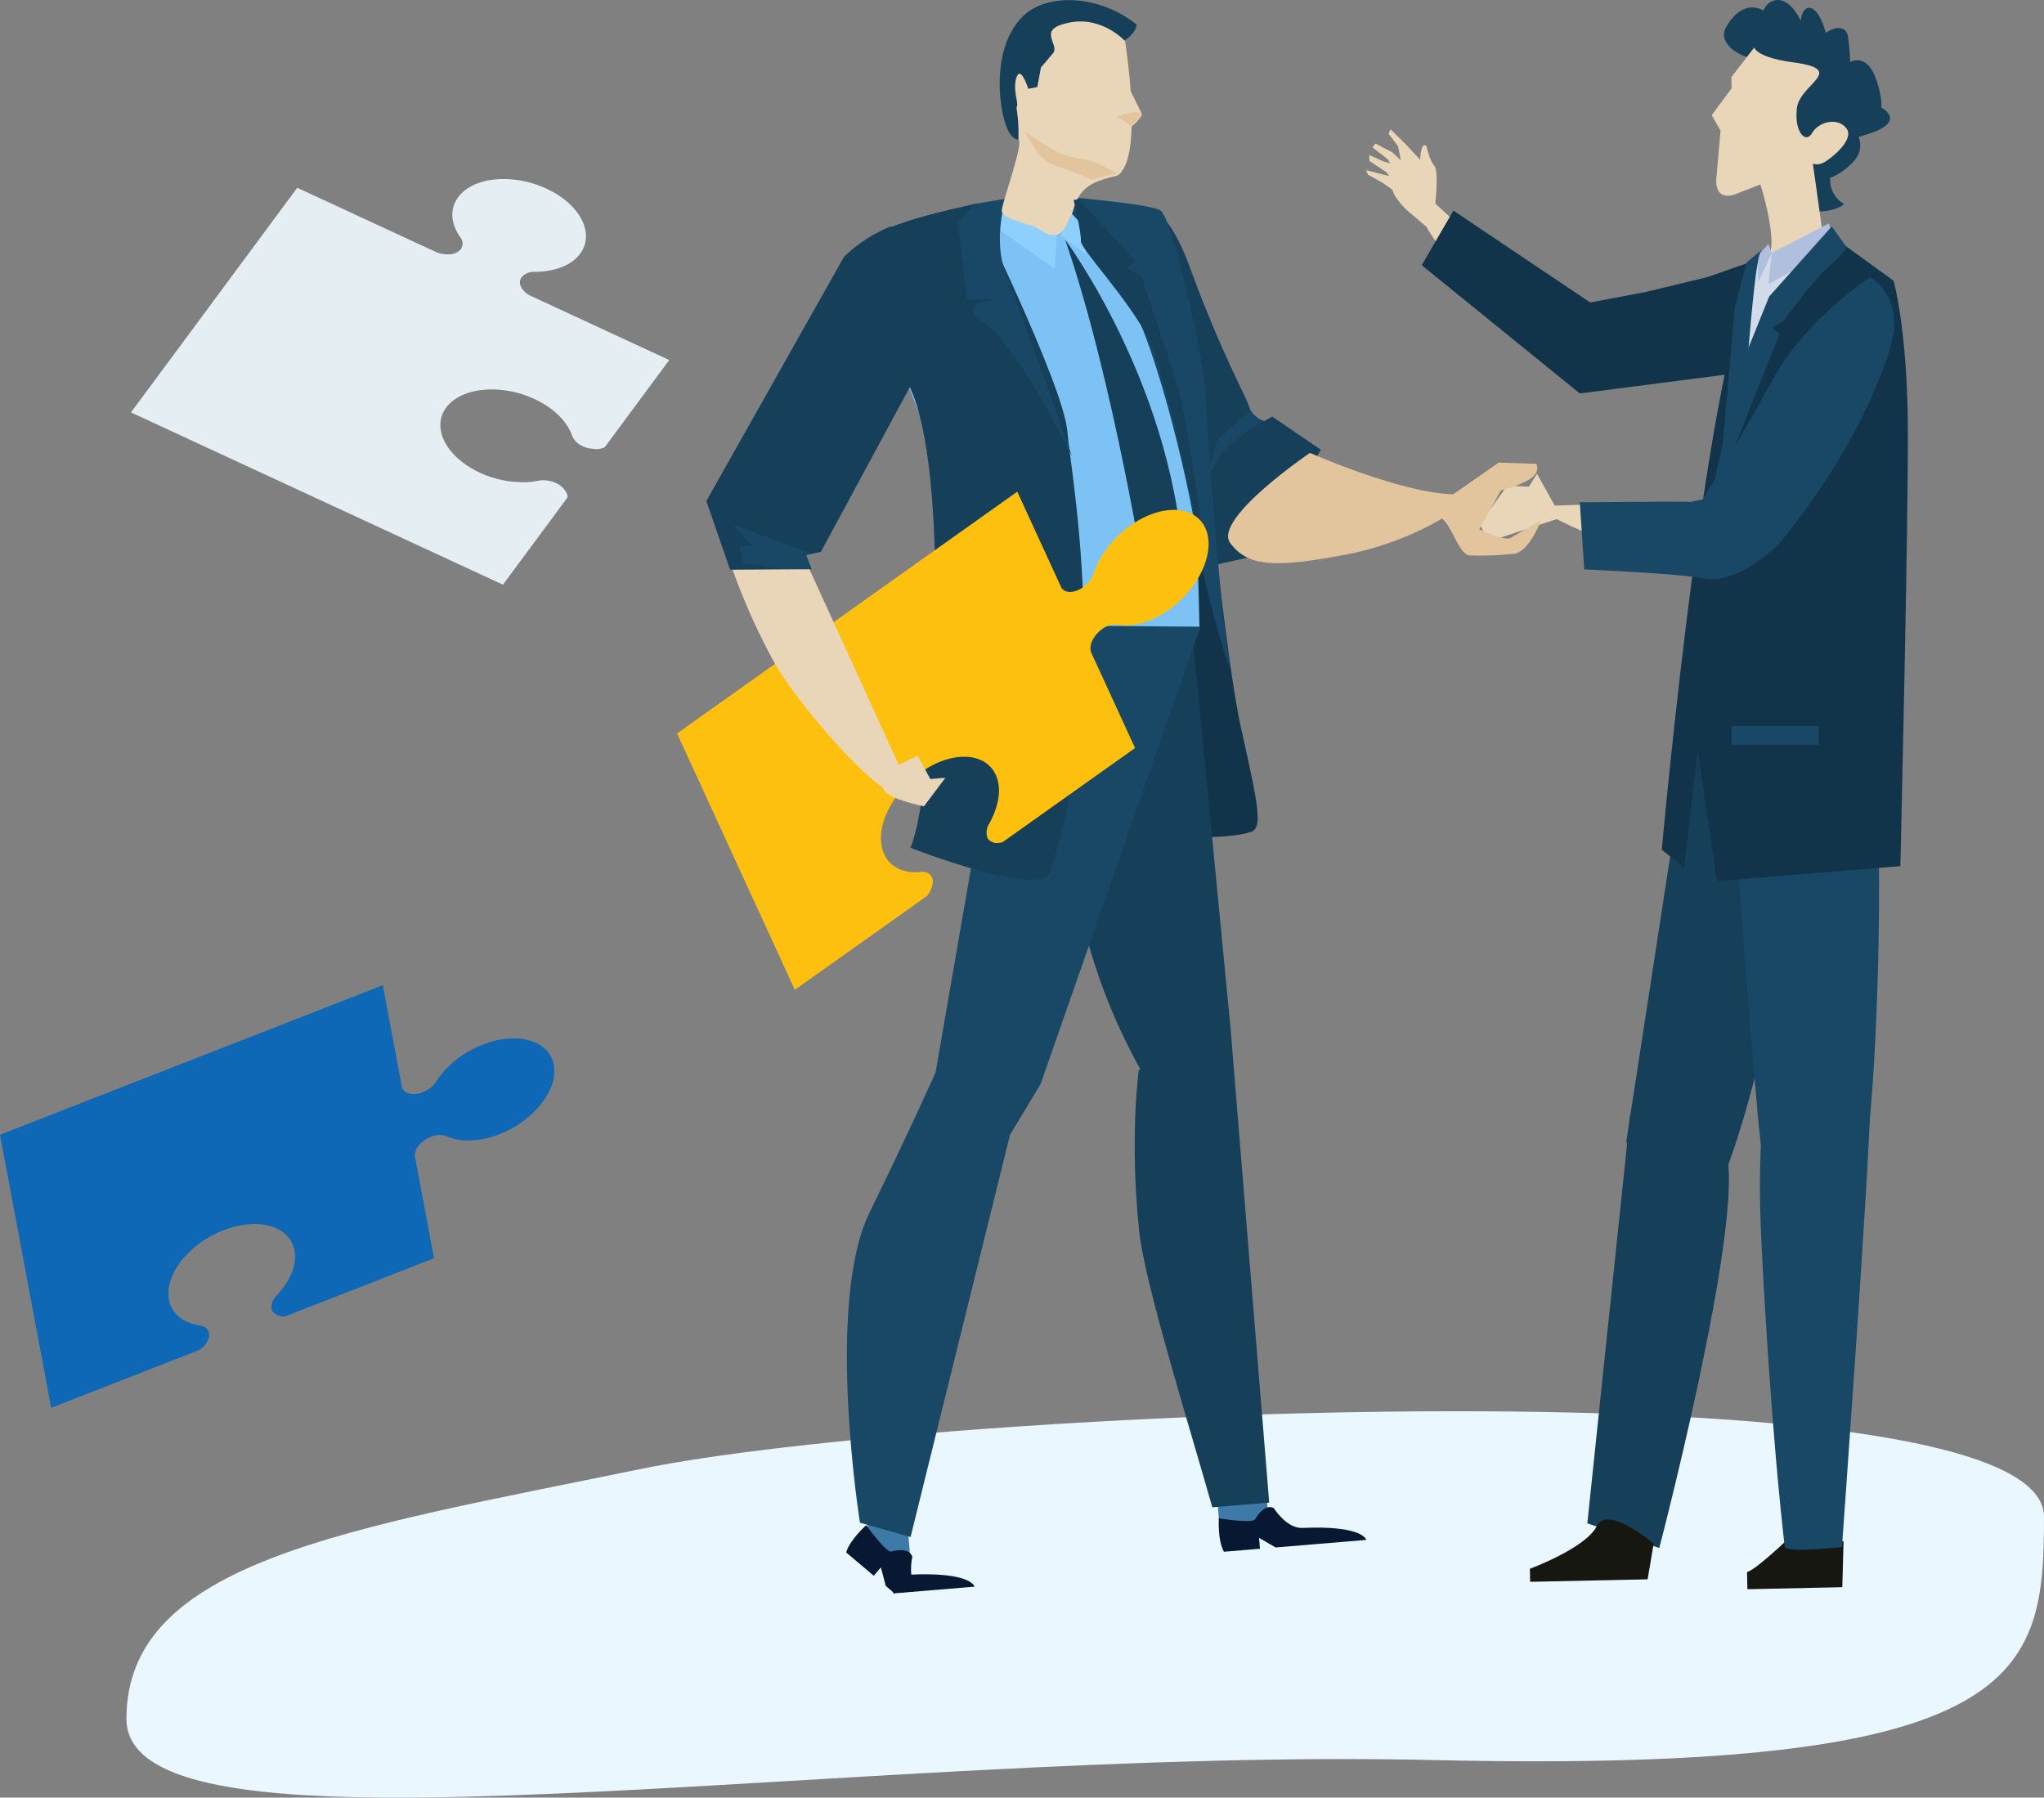 <?xml version="1.0" encoding="UTF-8"?> <svg xmlns="http://www.w3.org/2000/svg" xmlns:xlink="http://www.w3.org/1999/xlink" width="517.653" height="455.238" viewBox="0 0 517.653 455.238"><rect x="0" y="0" width="517.653" height="455.238" fill="#808080" stroke="none"/><defs><clipPath id="clip-path"><path id="Path_749" data-name="Path 749" d="M3578.909,1918.109c-.535-.567-1.073-1.127-1.611-1.7a1.736,1.736,0,0,1-.192-.229l1.612,1.7A2.1,2.1,0,0,0,3578.909,1918.109Z" transform="translate(-3577.107 -1916.179)" fill="none"></path></clipPath></defs><g id="Group_5262" data-name="Group 5262" transform="translate(-999.348 -729.943)"><path id="Path_911" data-name="Path 911" d="M130.182-13.516c74-15.214,355.447-27.843,355.447,12.087s-4.192,65.016-154.348,61.615S0,89.662,0,49.732,56.182,1.7,130.182-13.516Z" transform="translate(1031.371 1115.48)" fill="#ebf7ff"></path><g id="Group_204" data-name="Group 204" transform="translate(999.348 729.943)"><g id="Group_128" data-name="Group 128" transform="translate(33.171 45.336)"><g id="Group_127" data-name="Group 127" transform="translate(0 0)"><g id="Group_126" data-name="Group 126" transform="translate(0)"><g id="Group_125" data-name="Group 125"><path id="Path_550" data-name="Path 550" d="M3289.429,1719.143a25.894,25.894,0,0,1,11.616,2.42c8.525,3.945,12.353,11.332,8.537,16.482-2.11,2.849-6.126,4.413-10.734,4.574-.249.009-.5.013-.752.013a4.176,4.176,0,0,0-3.328,1.347c-1.059,1.428-.123,3.417,2.074,4.633l35.312,16.359-16.354,22.1a5.184,5.184,0,0,1-.541.206,5.051,5.051,0,0,1-.653.16,5.673,5.673,0,0,1-.854.095,17.643,17.643,0,0,1-2.308-.289,8.5,8.5,0,0,1-1.122-.412,5.147,5.147,0,0,1-2.785-2.7c-1.187-3.516-4.547-6.987-9.522-9.29a25.894,25.894,0,0,0-11.609-2.415c-4.612.162-8.628,1.732-10.744,4.588-3.814,5.151.018,12.529,8.539,16.482a25.841,25.841,0,0,0,11.57,2.4,20.263,20.263,0,0,0,3.334-.386,6.175,6.175,0,0,1,.937-.1,7.546,7.546,0,0,1,3.408.7,6.351,6.351,0,0,1,.762.416,7.417,7.417,0,0,1,.656.47,6.042,6.042,0,0,1,1.343,1.737,2.911,2.911,0,0,1,.13.5,1.733,1.733,0,0,1,.044.542l-16.35,22.083-94.2-43.628,42.117-56.887,35.31,16.353a7.737,7.737,0,0,0,2.979.513,4.027,4.027,0,0,0,3.156-1.346,2.488,2.488,0,0,0-.154-2.966c-2.389-3.391-2.783-7.154-.551-10.158C3280.805,1720.875,3284.818,1719.3,3289.429,1719.143Z" transform="translate(-3195.835 -1719.129)" fill="#e4eef3"></path></g></g></g></g><path id="Path_551" data-name="Path 551" d="M3857.972,2314.444l.091,4.327,24.033-.512.316-11.626-14.5-.175S3860.244,2313.779,3857.972,2314.444Z" transform="translate(-3415.524 -1916.316)" fill="#161711"></path><path id="Path_552" data-name="Path 552" d="M3856.809,1971.656s-10.931,71.483-23.243,103.016c-10.906,27.94-25.08-7.8-25.08-7.8l18.447-119.942,34.53-3.359S3863.859,1944.4,3856.809,1971.656Z" transform="translate(-3396.627 -1777.733)" fill="#163f59"></path><path id="Path_553" data-name="Path 553" d="M3848.011,1950.816l-3.279,46,6.068,3.4s4.917,68.136,6.126,71.562c6.9,19.605,23.433,7.4,25.582.77s4.929-55.415,3.412-90.938l-1.518-35.529Z" transform="translate(-3410.468 -1778.696)" fill="#194866"></path><path id="Path_554" data-name="Path 554" d="M3865.062,2116.326s-2.518,12.21-1.631,35.178c.565,14.554,2.8,53.082,6.086,81.728.2,1.754,14.506.12,14.506.12s6.754-93.349,7.142-111.406C3891.281,2116.508,3876.238,2103.231,3865.062,2116.326Z" transform="translate(-3417.537 -1841.571)" fill="#194866"></path><path id="Path_555" data-name="Path 555" d="M3808.149,2137.144s4.042,1.229,16.825,1.408c12.735.189-14.221,103.219-14.221,103.219l-18.221-6.26,10.831-103.374Z" transform="translate(-3390.534 -1849.745)" fill="#163f59"></path><path id="Path_556" data-name="Path 556" d="M3800.337,2303.944l-1.526,9.015-9.152.2-8.581.181-12.018.252-.07-3.3s14.2-5.25,16.943-10.806S3800.337,2303.944,3800.337,2303.944Z" transform="translate(-3381.543 -1913.012)" fill="#161711"></path><g id="Group_202" data-name="Group 202" transform="translate(171.47)"><g id="Group_156" data-name="Group 156" transform="translate(174.486)"><g id="Group_152" data-name="Group 152" transform="translate(87.541)"><path id="Path_701" data-name="Path 701" d="M3871.505,1692.172s-10.205.862-13.394-3.021,6.174-2.62,1.951.185-13.656-2.239-11.135-6.953,6.484-6.737,10.315-3.977.693,4.32-.75,1.626,4.379-9.251,9.281.1,2.251,10.069.578,3.877,2.249-10.1,5.166-2.821-1.568,10.865-2.687,7.608,8.418-10.108,9.149-3.9,1.316,13.644-3.4,13.733,6.3-16.175,10.613-2.87-4.38,9.252-4.714,6.258,15.884,2.586,3.3,6.94-7.856-.963-8.911-4,10.592,4.966,4.274,11.422-12.346,5.235-11.086-1.51,8.385-3.217,6.1,2.382,1.224,8.922,2.569,9.507-8.686,4.724-10.625-.685S3863.487,1694.1,3871.505,1692.172Z" transform="translate(-3845.406 -1675.276)" fill="#163f59"></path><path id="Path_702" data-name="Path 702" d="M3854.272,1694.727l-5.8,7.5.057,2.833-5.039,6.822,2.242,3.9-1.05,11.909s-.877,6.407,5.134,4.069l6.013-2.338s5.067,15.979,1.565,18.824-5.981,6.082-4.557,7.846c1.3,1.609,4.732.431,8.26.042,6.281-.695,10.449.493,13.139.621,1.946.1-.751-1.078-1.285-5.094-.527-3.979-3.835-27.495-3.835-27.495a3.537,3.537,0,0,0,2.553-.215c1.49-.638,8.171-5.768,5.947-8.724s-7.092-1.646-8.7,1.165-4.56-.191-3.843-6.314,12.95-9.709-1-11.595C3854.713,1697.218,3854.272,1694.727,3854.272,1694.727Z" transform="translate(-3843.49 -1682.704)" fill="#e9d6b8"></path></g><g id="Group_155" data-name="Group 155" transform="translate(0 32.744)"><path id="Path_703" data-name="Path 703" d="M3757.573,1784.527l-32.056-29.318s-2.133,2.576-1.326,4.931c2.2,6.379,11.108,15.913,16.1,21.316a103.076,103.076,0,0,0,15.575,13.313Z" transform="translate(-3710.322 -1738.545)" fill="#e9d6b8"></path><g id="Group_154" data-name="Group 154"><g id="Group_153" data-name="Group 153"><path id="Path_704" data-name="Path 704" d="M3721.086,1757.508l-4.048-3.442a18.2,18.2,0,0,1-3.668-4.115c-1.668-2.576-.716-5.072,1.442-7.129a7.924,7.924,0,0,1,3.784-2.29s3.487,1.545,3.047,4.663,2.7,10,1.508,10.494A5.454,5.454,0,0,0,3721.086,1757.508Z" transform="translate(-3705.934 -1732.941)" fill="#e9d6b8"></path><path id="Path_705" data-name="Path 705" d="M3719.549,1736.46l-4.029-4.342-3.931-3.868-.5,1.134,2.406,3.133,1.284,6.55,1.589-.87Z" transform="translate(-3705.388 -1728.251)" fill="#e9d6b8"></path><path id="Path_706" data-name="Path 706" d="M3709.58,1736.356l-4.332-2.264-.783.953,3.865,3,2.8,4.408,2.7-2.03Z" transform="translate(-3702.858 -1730.482)" fill="#e9d6b8"></path><path id="Path_707" data-name="Path 707" d="M3703.14,1738.805l3.564,1.586,2.51.727,1.73,2.306-1.612,2.3-1.787-2.545-4.337-2.887Z" transform="translate(-3702.352 -1732.281)" fill="#e9d6b8"></path><path id="Path_708" data-name="Path 708" d="M3701.865,1745l6.814,1.747,1.116,1.718-1.012,1.635-2.765-1.915-3.666-2.064Z" transform="translate(-3701.865 -1734.648)" fill="#e9d6b8"></path></g><path id="Path_709" data-name="Path 709" d="M3728.419,1755.225a7.151,7.151,0,0,1-1.721-5.567s1-8.324-.221-9.7-1.985-4.928-1.985-4.928-1.042-1.327-1.488,2.041a13.916,13.916,0,0,0,.128,4.169s-2.251,4.541-2.078,6.014c.341,3.034,5.806,8.369,5.806,8.369S3728.7,1755.513,3728.419,1755.225Z" transform="translate(-3709.19 -1730.742)" fill="#e9d6b8"></path></g><path id="Path_710" data-name="Path 710" d="M3796.191,1778.6l-14.859,3.581-13.971,2.644-34.652-23.272-8.02,13.832,40.029,32.476,46.824-6.043a98.321,98.321,0,0,0,10.951-25.3C3825.1,1766.46,3799.146,1778.178,3796.191,1778.6Z" transform="translate(-3710.582 -1740.967)" fill="#12344a"></path></g><path id="Path_711" data-name="Path 711" d="M3810.421,1880.747l-40.178,1.189s29.773,17.921,40.586,8.884S3810.421,1880.747,3810.421,1880.747Z" transform="translate(-3727.978 -1753.743)" fill="#e9d6b8"></path><path id="Path_712" data-name="Path 712" d="M3849.646,1774.737l1.672,1.608,12.417-7.167,18.02,13.059s3.425,12.148,3.6,36.462c.181,24.374-1.889,111.775-1.889,111.775l-46.445,3.778-4.91-33.233-3.4,29.833-5.667-4.532S3835.616,1785.72,3849.646,1774.737Z" transform="translate(-3748.143 -1711.136)" fill="#12344a"></path><path id="Path_713" data-name="Path 713" d="M3749.5,1884.317l3.843,1.348,15.782-5.2-6.17-11.1-2.067,3.267-5.513-.219-6.93,9.688Z" transform="translate(-3719.654 -1749.397)" fill="#e9d6b8"></path><path id="Path_714" data-name="Path 714" d="M3867.8,1779.085l-6.255-.913-6.44,7.921-.9,23.2,6.8-12.082,8.308-13.218Z" transform="translate(-3760.043 -1714.571)" fill="#d1dbea"></path><path id="Path_715" data-name="Path 715" d="M3867.579,1774.278l-.851,7.93,17.291-9.706-2-5.682Z" transform="translate(-3764.823 -1710.235)" fill="#b0bfde"></path><path id="Path_716" data-name="Path 716" d="M3864.979,1775.22l.85,2.266-3.4,7.365-.285-6.514Z" transform="translate(-3763.073 -1713.443)" fill="#b0bfde"></path><path id="Path_717" data-name="Path 717" d="M3873.1,1768.041l-15.86,17.749-7.929,19.635-7.93,36.253,18.5-46.447-1.887-1.511,3.019-1.887s6.042-8.685,10.952-13.216,4.908-5.288,4.908-5.288Z" transform="translate(-3755.144 -1710.702)" fill="#194866"></path><path id="Path_718" data-name="Path 718" d="M3862.966,1788.816s9.38,4.828,4.876,18.762c-7.662,23.756-23.67,43.327-26.684,47.243s-13.077,12.06-20.557,10.269c-4.719-1.13-30.02-2.262-30.02-2.262l-1.132-16.994,28.306-.194,2.759-.519s9.728-15.432,17.854-30.461S3862.966,1788.816,3862.966,1788.816Z" transform="translate(-3735.313 -1718.635)" fill="#194866"></path><path id="Path_719" data-name="Path 719" d="M3854.282,1803.5s1.821-23.932,3.177-25.37-3.555,2.712-3.555,2.712l-1.366,5.12-1.656,6.208-3.4,38.517Z" transform="translate(-3757.475 -1714.438)" fill="#194866"></path><rect id="Rectangle_5" data-name="Rectangle 5" width="22.09" height="4.814" transform="translate(92.56 183.842)" fill="#194866"></rect></g><g id="Group_201" data-name="Group 201" transform="translate(0 0.031)"><g id="Group_200" data-name="Group 200"><path id="Path_720" data-name="Path 720" d="M3552.908,1762.582l20.3-4.005s14.762,19.288,20.032,43.482,8.885,70.674,13.2,89.882,5.423,24.815,2.421,25.816c-10.971,3.657-49.471-1.574-69.254,4.783s25.921-.831,20.174-37.856S3552.908,1762.582,3552.908,1762.582Z" transform="translate(-3463.508 -1707.119)" fill="#12344a"></path><path id="Path_721" data-name="Path 721" d="M3584.926,1775.524s-12.359,6.391,6.51,43.6,26.5,31.5,26.5,31.5l10.261-2.282,16.056-26.766-12.329-8.393-2.032,1.152s-2.972-.848-3.725-3.474-6.993-13.374-15.083-35.445C3598.687,1741.6,3587.3,1774.281,3584.926,1775.524Z" transform="translate(-3481.204 -1707.713)" fill="#163f59"></path><path id="Path_722" data-name="Path 722" d="M3666.071,1860.818s22.828,10.115,36.222,10.488c8.972.247-8.567,11.689-26.674,15.181s-25.254,3.267-29.731-2.83S3666.071,1860.818,3666.071,1860.818Z" transform="translate(-3505.795 -1746.163)" fill="#e2c59c"></path><path id="Path_723" data-name="Path 723" d="M3638.947,1850.737l5.864-5.163,2.467-1.917a6.18,6.18,0,0,0,3.345,2.568l-5.11,2.978-5.341,4.658-4.939,8.372Z" transform="translate(-3501.934 -1739.61)" fill="#194866"></path><path id="Path_724" data-name="Path 724" d="M3584.464,1867.033l-48.526,2.975-25.744-65.757s-16.454-39.691,8.54-42.3,54.485-.392,54.485-.392S3582.424,1771.147,3584.464,1867.033Z" transform="translate(-3452.154 -1707.924)" fill="#7dc2f5"></path><path id="Path_725" data-name="Path 725" d="M3578.585,1773.47s28.646,38.386,30.139,85.856c.118,3.737-3.344,7-3.344,7l-6.211-4.352S3590.933,1809.328,3578.585,1773.47Z" transform="translate(-3480.301 -1712.806)" fill="#163f59"></path><path id="Path_726" data-name="Path 726" d="M3564.683,1767.807l-.5,8.456-16.446-11.5,1.521-3.271Z" transform="translate(-3468.521 -1708.233)" fill="#8dcfff"></path><path id="Path_727" data-name="Path 727" d="M3579.814,1762.375l2.548,1.813.871,8.854-6.513-4.79Z" transform="translate(-3479.588 -1708.569)" fill="#8dcfff"></path><path id="Path_728" data-name="Path 728" d="M3602.939,1707.056c.021.634,2.721,5.993,3.216,6.984s1.181,2.242,1.025,2.62a10.918,10.918,0,0,1-1.565,1.933c-.44.418-2.1,2.151-2.626-.469S3602.939,1707.056,3602.939,1707.056Z" transform="translate(-3489.526 -1687.444)" fill="#e9d6b8"></path><path id="Path_729" data-name="Path 729" d="M3557.724,1705.417a3.576,3.576,0,1,0,.276,7.147" transform="translate(-3471.021 -1686.818)" fill="#e9d6b8"></path><rect id="Rectangle_6" data-name="Rectangle 6" width="12.522" height="19.082" transform="translate(135.872 368.427) rotate(-4.751)" fill="#3d7aa8"></rect><rect id="Rectangle_7" data-name="Rectangle 7" width="10.13" height="19.082" transform="translate(47.346 375.783) rotate(-4.747)" fill="#3d7aa8"></rect><path id="Path_730" data-name="Path 730" d="M3642.83,2304.036l9.116-.757-.229-2.767,4.188,2.437,22.98-1.909s-.715-3.727-16.208-3.035c-3.979.178-7.2-4.985-7.2-4.985s-2.125-1.621-4.753,2.784c-.68,1.147-9.191-.234-9.191-.234S3641.2,2301.181,3642.83,2304.036Z" transform="translate(-3504.329 -1911.103)" fill="#081832"></path><path id="Path_731" data-name="Path 731" d="M3611.738,1935.271l9.644,99.891-20.769,13.83a148.791,148.791,0,0,1-19.343-54.713C3577.028,1963.054,3611.738,1935.271,3611.738,1935.271Z" transform="translate(-3481.189 -1774.596)" fill="#163f59"></path><path id="Path_732" data-name="Path 732" d="M3578.7,1931.8l-40.518,115.9-7.709,12.745-25.186,101.883-12.819-3.629s-8.849-55.409,2.388-78.452,16.766-35.61,16.766-35.61l19.642-113.222Z" transform="translate(-3446.149 -1773.122)" fill="#194866"></path><path id="Path_733" data-name="Path 733" d="M3626.738,2217.989c-5.615-19.872-17.116-56.744-18.5-69.709-2.538-24-.117-41.048-.117-41.048l23.252-10.354,9.772,119.914Z" transform="translate(-3491.183 -1836.311)" fill="#163f59"></path><path id="Path_734" data-name="Path 734" d="M3507.163,2316.792l-6.168.512-2.1-1.79-1.238-4.687-1.8,2.121-6.981-5.9c.866-3.174,5.068-6.906,5.068-6.906s5.045,6.991,6.336,6.662c4.976-1.257,5.337,1.393,5.337,1.393S3504.247,2314.093,3507.163,2316.792Z" transform="translate(-3446.042 -1913.933)" fill="#081832"></path><path id="Path_735" data-name="Path 735" d="M3507.159,2316.654a7.176,7.176,0,0,0,4.987,2.319c15.5-.689,16.205,3.043,16.205,3.043l-20.6,1.711Z" transform="translate(-3453.024 -1920.24)" fill="#081832"></path><path id="Path_736" data-name="Path 736" d="M3732.3,1874.509l13.919-9.7,9.511.3s1.254,2.121-1.831,4a25.863,25.863,0,0,1-7.1,2.71l-5.491,9.861s6.424,3.112,7.98,2.184,7.669-4.475,7.669-4.475-3.033,8.173-6.966,8.5a76.527,76.527,0,0,1-11.1.428c-2.99-.247-4.667-8.522-7.74-9.75S3732.3,1874.509,3732.3,1874.509Z" transform="translate(-3538.136 -1747.688)" fill="#e2c59c"></path><path id="Path_737" data-name="Path 737" d="M3522.684,1758.839s22.579,45.987,23.538,57.548,11.131,63.559-4.308,111.6c-2.211,6.879-35.432-6.111-35.432-6.111,6-13.434,11-98.092-1.058-118.336C3485.826,1770.633,3485.854,1767.074,3522.684,1758.839Z" transform="translate(-3447.384 -1707.219)" fill="#163f59"></path><path id="Path_738" data-name="Path 738" d="M3546.723,1756.734s-3.215,10.617.048,18.754,16.8,46.465,16.8,46.465-14.019-28.587-22.206-33.728,3.372-6.1,3.372-6.1l-7.763,0-2.241-19.216,4.122-4.871Z" transform="translate(-3463.553 -1706.415)" fill="#194866"></path><path id="Path_739" data-name="Path 739" d="M3574.612,1755.557s23.179,1.821,26.5,3.619,11.364,39.48,11.543,46.794,3.91,57.454,6.013,67.2-6.061-15.882-8.13-30.372-11.478-55.1-20.111-65.592-8.346-13.536-8.346-13.536Z" transform="translate(-3478.783 -1705.965)" fill="#194866"></path><g id="Group_157" data-name="Group 157" transform="translate(81.702)"><path id="Path_740" data-name="Path 740" d="M3582.985,1682.859s6.3,34.329-1.172,39.043c-.327.2-5.867.9-8.56,3.76-2.533,2.7-2.422,5.484-3.3,6.66-.283.382-1.217,2.809-1.874,3.488-2.734,2.825-5.4-.275-7.13-.891-4.207-1.509-8.452-2.379-8.4-4.155.055-1.945,4.852-15,4.419-17.571-1.249-7.536-10.605-20.87,1.93-30.5C3562.558,1679.887,3581.862,1680.707,3582.985,1682.859Z" transform="translate(-3552.018 -1677.455)" fill="#e9d6b8"></path><path id="Path_741" data-name="Path 741" d="M3585.377,1739.717s-1.129-.5-3.178-1.63a19.688,19.688,0,0,0-3.769-1.685c-4.817-1.059-4.654-.612-7.443-1.828-3.181-1.375-9.3-5.635-9.3-5.635s2.159,3.381,2.994,4.747a9.871,9.871,0,0,0,5.635,4.295c8.276,2.693,7.8,3.335,8.893,3.283A41.958,41.958,0,0,1,3585.377,1739.717Z" transform="translate(-3555.549 -1695.8)" fill="#e2c59c"></path><path id="Path_742" data-name="Path 742" d="M3557.939,1679.136c6.01-5.563,19.045-5.266,28.548,2.437,0,0-.19,2.086-3.11,4,0,0-5.673-6.2-13.943-4.569-8.678,1.713-2.307,5.461-4.169,7.76-1.57,1.935-3.051,3.588-3.051,3.588l-.924,4.983-2.274.442s-1.66-5.137-2.7-3.5c-1.259,1.991-.311,5.867-.231,6.424s.235,1.476-.022,1.655c-.207.14.662,3.1.429,8.246-1.079.106-2.532-1.278-3.445-4.453C3550.991,1699.011,3550.609,1685.927,3557.939,1679.136Z" transform="translate(-3551.758 -1675.326)" fill="#163f59"></path><path id="Path_743" data-name="Path 743" d="M3599.653,1722.467a36.732,36.732,0,0,1,4.515-1.276c.442.076,1.513.126,1.572.545s-.5,1.55-2.474,2.87C3602.784,1724.925,3603,1723.847,3599.653,1722.467Z" transform="translate(-3570.048 -1692.84)" fill="#e2c59c"></path></g><path id="Path_744" data-name="Path 744" d="M3583.349,1756.858l14.582,15.928-2.782,1.524,4.04,1.93s9.014,26.739,10,30.86,5.692,33.482,6.254,40.227-9.2-44.51-14.253-54.762-17.443-23.127-17.285-25.08-1.833-10.412-1.833-10.412" transform="translate(-3481.633 -1706.462)" fill="#163f59"></path><g id="Group_198" data-name="Group 198" transform="translate(0 124.474)"><g id="Group_197" data-name="Group 197" transform="translate(0 0)"><g id="Group_163" data-name="Group 163" transform="translate(97.371 24.4)"><g id="Group_162" data-name="Group 162" clip-path="url(#clip-path)"><g id="Group_161" data-name="Group 161"><path id="Path_748" data-name="Path 748" d="M3577.107,1916.179l1.612,1.7a2.1,2.1,0,0,0,.191.231l-1.611-1.7a1.736,1.736,0,0,1-.192-.229" transform="translate(-3577.107 -1916.179)" fill="#9ea4a7"></path></g></g></g><path id="Path_799" data-name="Path 799" d="M3553.362,1885.918c-2.7-5.879-11.221-6.148-19.019-.6a26.3,26.3,0,0,0-7.787,8.687,21.184,21.184,0,0,0-1.482,3.4,6.681,6.681,0,0,1-.423.964,7.609,7.609,0,0,1-2.292,2.555c-2.129,1.519-4.426,1.552-5.411.187l-11.213-24.4-86.158,61.227,29.827,64.924,33.465-23.775c.155-.194.295-.375.47-.637a6.638,6.638,0,0,0,.378-.617,7.752,7.752,0,0,0,.645-2.241c-.012-.143,0-.288-.05-.652a3.3,3.3,0,0,0-.183-.594,2.559,2.559,0,0,0-2.724-1.333c-4.237.438-7.8-1.074-9.369-4.5-1.539-3.342-.865-7.775,1.43-11.991a26.217,26.217,0,0,1,7.806-8.7c7.8-5.541,16.319-5.271,19.016.61,1.531,3.336.854,7.757-1.651,12.358a4.112,4.112,0,0,0-.454,3.555,2.49,2.49,0,0,0,.465.65,4.871,4.871,0,0,0,1.219.622,3.823,3.823,0,0,0,.994.063,5.335,5.335,0,0,0,.646-.1,4.772,4.772,0,0,0,.6-.173l33.459-23.774-11.213-24.413a4.474,4.474,0,0,1,.579-3.139,7.847,7.847,0,0,1,2.305-2.566,5.28,5.28,0,0,1,3.8-1.107c3.75.671,8.53-.557,13.092-3.8a26.211,26.211,0,0,0,7.8-8.689C3554.222,1893.688,3554.9,1889.255,3553.362,1885.918Z" transform="translate(-3419.578 -1876.704)" fill="#fec00f"></path></g></g><g id="Group_199" data-name="Group 199" transform="translate(7.417 57.37)"><path id="Path_800" data-name="Path 800" d="M3460.448,1905.145l25.868,56.657s-4.457,1.775-7.308-.364c-7.74-5.806-21.728-22.2-26.9-31.384a163.118,163.118,0,0,1-11.51-26.415Z" transform="translate(-3435.021 -1819.886)" fill="#e9d6b8"></path><path id="Path_801" data-name="Path 801" d="M3504.186,1993.677c1.522,2.338,10.115,4.037,10.115,4.037l5.429-7.225-3.809.316-3.229-5.891-7.906,3.815S3503.256,1992.247,3504.186,1993.677Z" transform="translate(-3459.191 -1850.924)" fill="#e9d6b8"></path><path id="Path_802" data-name="Path 802" d="M3485.294,1804.735l-24.7,45.738-3.768.842,1.395,3.568-20.634.13-6.014-17.394,34.867-61.848a36.869,36.869,0,0,1,11.284-7.451c5.22-2.3,19.258,18.185,11.891,29.6C3487.426,1801.319,3485.723,1803.854,3485.294,1804.735Z" transform="translate(-3431.577 -1768.142)" fill="#163f59"></path><path id="Path_803" data-name="Path 803" d="M3442.516,1890.127s13.177,5.029,20.131,7.4l-1.64.369,1.394,3.568-7.134-.009-10.125-1.523-.9-4.154,3.078-.257Z" transform="translate(-3435.754 -1814.726)" fill="#194866"></path></g></g></g></g><path id="Path_1271" data-name="Path 1271" d="M3282.414,2099.1c-1.171-6.262-9.247-8.555-18.022-5.125a25.877,25.877,0,0,0-9.519,6.436,20.216,20.216,0,0,0-2.229,2.894,6.218,6.218,0,0,1-.636.818,7.531,7.531,0,0,1-2.793,1.889c-2.4.94-4.6.423-5.217-1.114l-4.874-25.993-96.953,37.877,12.961,69.158,37.655-14.71a7.632,7.632,0,0,0,.6-.494c.145-.134.287-.264.509-.5a7.807,7.807,0,0,0,1.151-1.986c.023-.139.06-.279.105-.633a2.947,2.947,0,0,0-.034-.614,2.513,2.513,0,0,0-2.283-1.923c-4.15-.6-7.193-2.893-7.87-6.542-.67-3.559,1.032-7.633,4.233-11.114a25.89,25.89,0,0,1,9.537-6.441c8.78-3.428,16.851-1.131,18.024,5.134.664,3.548-1.039,7.61-4.538,11.407a4.053,4.053,0,0,0-1.283,3.29,2.45,2.45,0,0,0,.289.732c.063.1.141.2,1.015.887a3.566,3.566,0,0,0,.931.293,4.644,4.644,0,0,0,.641.059,5.306,5.306,0,0,0,.618-.018l37.652-14.71-4.875-26a4.394,4.394,0,0,1,1.307-2.86,7.634,7.634,0,0,1,2.816-1.9,5.215,5.215,0,0,1,3.9-.148c3.424,1.539,8.28,1.508,13.41-.5a25.839,25.839,0,0,0,9.531-6.439C3281.378,2106.73,3283.081,2102.657,3282.414,2099.1Z" transform="translate(-3142.17 -1829.416)" fill="#0e68b5"></path></g></g></svg> 